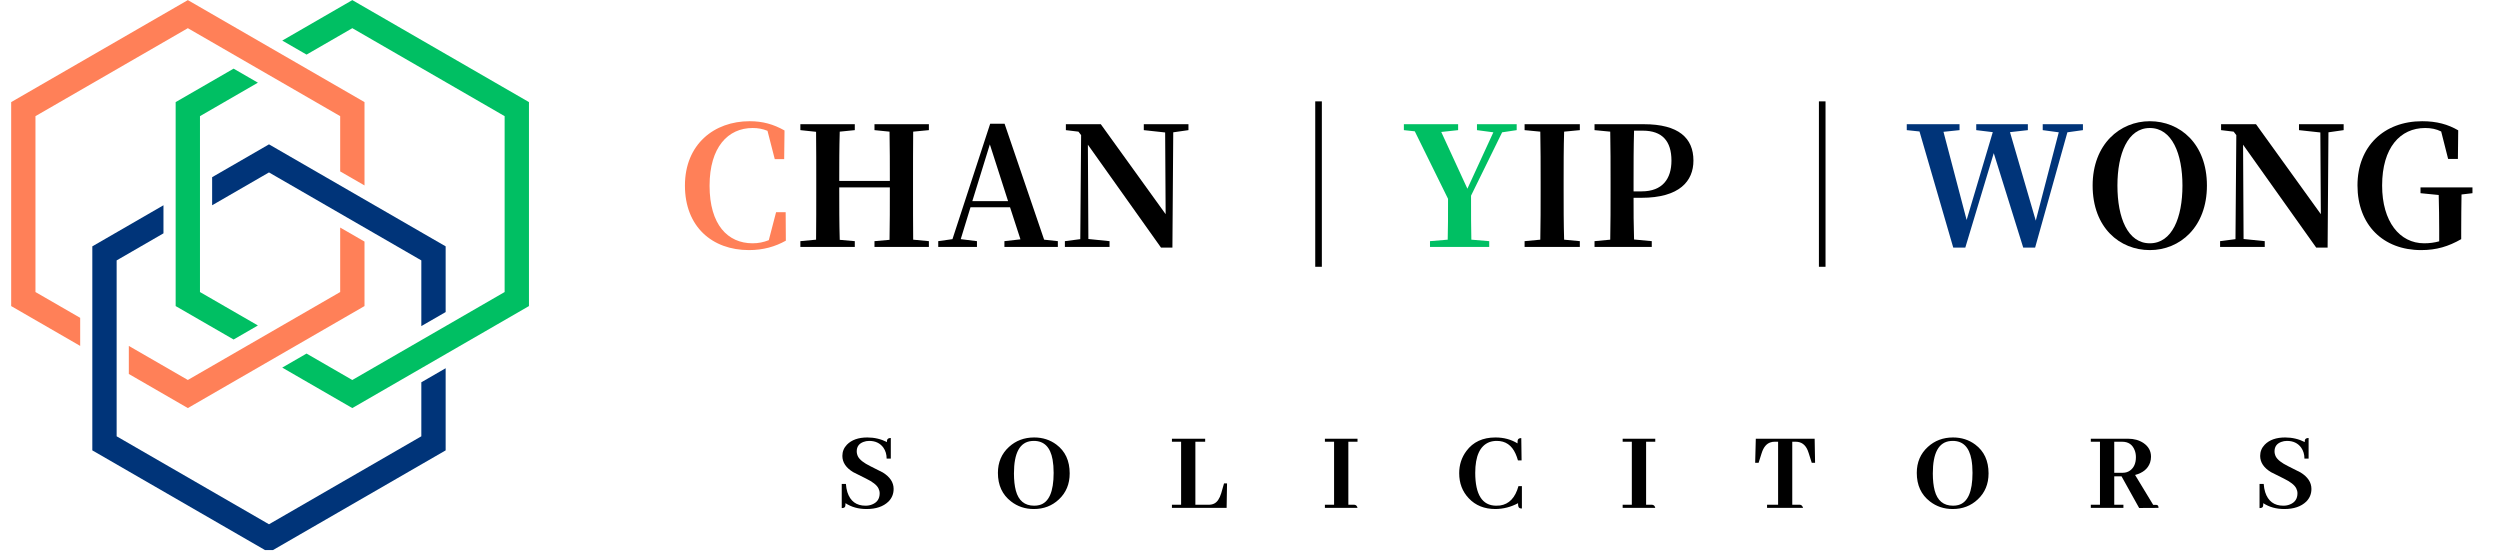 <svg xmlns="http://www.w3.org/2000/svg" xmlns:xlink="http://www.w3.org/1999/xlink" width="500" zoomAndPan="magnify" viewBox="0 0 375 83.25" height="111" preserveAspectRatio="xMidYMid meet" version="1.0"><defs><g/><clipPath id="f2e55ecd17"><path d="M 26 0.008 L 79.625 0.008 L 79.625 62 L 26 62 Z M 26 0.008 " clip-rule="nonzero"/></clipPath><clipPath id="ad7cd17547"><path d="M 1.676 0.008 L 55 0.008 L 55 62 L 1.676 62 Z M 1.676 0.008 " clip-rule="nonzero"/></clipPath><clipPath id="bd853740d5"><path d="M 13 21 L 67 21 L 67 82.508 L 13 82.508 Z M 13 21 " clip-rule="nonzero"/></clipPath></defs><g clip-path="url(#f2e55ecd17)"><path fill="#00bf63" d="M 79.344 15.316 L 79.344 45.91 L 52.844 61.211 L 42.336 55.141 L 45.98 53.035 L 52.844 57 L 75.695 43.805 L 75.695 17.422 L 52.848 4.227 L 45.984 8.191 L 42.34 6.086 L 52.848 0.016 Z M 29.996 17.422 L 38.684 12.402 L 35.039 10.297 L 26.348 15.316 L 26.348 45.91 L 35.039 50.926 L 38.684 48.82 L 29.996 43.805 Z M 29.996 17.422 " fill-opacity="1" fill-rule="nonzero"/></g><g clip-path="url(#ad7cd17547)"><path fill="#ff8058" d="M 5.32 43.805 L 12.027 47.676 L 12.027 51.887 L 1.676 45.91 L 1.676 15.316 L 28.176 0.016 L 54.676 15.316 L 54.676 27.816 L 51.027 25.711 L 51.027 17.422 L 28.176 4.227 L 5.32 17.422 Z M 19.324 56.098 L 28.176 61.211 L 54.676 45.91 L 54.676 36.238 L 51.027 34.133 L 51.027 43.805 L 28.176 56.996 L 19.324 51.887 Z M 19.324 56.098 " fill-opacity="1" fill-rule="nonzero"/></g><g clip-path="url(#bd853740d5)"><path fill="#003479" d="M 63.203 57.34 L 66.848 55.234 L 66.848 67.555 L 40.348 82.855 L 13.848 67.555 L 13.848 36.953 L 24.52 30.789 L 24.52 35 L 17.496 39.059 L 17.496 65.445 L 40.348 78.641 L 63.199 65.445 L 63.199 57.34 Z M 66.848 46.809 L 66.848 36.953 L 40.348 21.652 L 31.82 26.578 L 31.82 30.789 L 40.348 25.863 L 63.199 39.059 L 63.199 48.914 Z M 66.848 46.809 " fill-opacity="1" fill-rule="nonzero"/></g><g fill="#000000" fill-opacity="1"><g transform="translate(125.277, 76.182)"><g><path d="M 8.766 -2.844 C 8.766 -3.82 8.223 -4.645 7.141 -5.312 C 6.984 -5.406 6.363 -5.719 5.281 -6.25 C 4.289 -6.738 3.672 -7.223 3.422 -7.703 C 3.297 -7.953 3.234 -8.211 3.234 -8.484 C 3.234 -9.172 3.566 -9.641 4.234 -9.891 C 4.504 -9.992 4.789 -10.047 5.094 -10.047 C 6.031 -10.047 6.742 -9.707 7.234 -9.031 C 7.555 -8.57 7.719 -8.023 7.719 -7.391 L 8.344 -7.391 L 8.344 -10.484 C 8.02 -10.484 7.832 -10.375 7.781 -10.156 C 7.77 -10.07 7.766 -9.977 7.766 -9.875 C 6.859 -10.332 5.879 -10.562 4.828 -10.562 C 3.492 -10.562 2.473 -10.203 1.766 -9.484 C 1.305 -9.004 1.078 -8.441 1.078 -7.797 C 1.078 -6.828 1.617 -6.016 2.703 -5.359 C 2.867 -5.266 3.504 -4.945 4.609 -4.406 C 5.617 -3.914 6.242 -3.426 6.484 -2.938 C 6.609 -2.695 6.672 -2.445 6.672 -2.188 C 6.672 -1.375 6.297 -0.816 5.547 -0.516 C 5.254 -0.391 4.922 -0.328 4.547 -0.328 C 3.172 -0.328 2.266 -1.004 1.828 -2.359 C 1.711 -2.734 1.641 -3.145 1.609 -3.594 L 0.984 -3.594 L 0.984 0.031 C 1.273 0.031 1.445 -0.051 1.5 -0.219 C 1.531 -0.32 1.547 -0.484 1.547 -0.703 C 2.441 -0.117 3.492 0.172 4.703 0.172 C 6.117 0.172 7.211 -0.195 7.984 -0.938 C 8.504 -1.457 8.766 -2.094 8.766 -2.844 Z M 8.766 -2.844 "/></g></g></g><g fill="#000000" fill-opacity="1"><g transform="translate(148.984, 76.182)"><g><path d="M 6.141 -10.562 C 4.648 -10.562 3.391 -10.086 2.359 -9.141 C 1.254 -8.129 0.703 -6.832 0.703 -5.25 C 0.703 -3.406 1.359 -1.977 2.672 -0.969 C 3.648 -0.207 4.789 0.172 6.094 0.172 C 7.57 0.172 8.82 -0.305 9.844 -1.266 C 10.926 -2.273 11.469 -3.578 11.469 -5.172 C 11.469 -7.066 10.801 -8.508 9.469 -9.5 C 8.52 -10.207 7.41 -10.562 6.141 -10.562 Z M 6.141 -0.328 C 4.711 -0.328 3.797 -1.082 3.391 -2.594 C 3.203 -3.301 3.109 -4.16 3.109 -5.172 C 3.109 -8.254 3.992 -9.875 5.766 -10.031 C 5.879 -10.039 5.988 -10.047 6.094 -10.047 C 7.633 -10.047 8.57 -9.109 8.906 -7.234 C 9.008 -6.66 9.062 -6 9.062 -5.25 C 9.062 -2.406 8.348 -0.797 6.922 -0.422 C 6.68 -0.359 6.422 -0.328 6.141 -0.328 Z M 6.141 -0.328 "/></g></g></g><g fill="#000000" fill-opacity="1"><g transform="translate(175.337, 76.182)"><g><path d="M 8.656 0 L 8.719 -3.672 L 8.266 -3.672 L 7.844 -2.188 C 7.594 -1.375 7.238 -0.859 6.781 -0.641 C 6.539 -0.523 6.258 -0.469 5.938 -0.469 L 3.969 -0.469 L 3.969 -9.922 L 5.438 -9.922 L 5.438 -10.375 L 0.453 -10.375 L 0.453 -9.922 L 1.828 -9.922 L 1.828 -0.469 L 0.453 -0.469 L 0.453 0 Z M 8.656 0 "/></g></g></g><g fill="#000000" fill-opacity="1"><g transform="translate(198.283, 76.182)"><g><path d="M 5.344 0 C 5.281 -0.289 5.125 -0.445 4.875 -0.469 L 3.969 -0.469 L 3.969 -9.922 L 5.344 -9.922 L 5.344 -10.375 L 0.453 -10.375 L 0.453 -9.922 L 1.828 -9.922 L 1.828 -0.469 L 0.453 -0.469 L 0.453 0 Z M 5.344 0 "/></g></g></g><g fill="#000000" fill-opacity="1"><g transform="translate(218.254, 76.182)"><g><path d="M 9.453 -0.703 C 9.441 -0.254 9.531 -0.004 9.719 0.047 C 9.801 0.078 9.906 0.094 10.031 0.094 L 10.031 -3.266 L 9.516 -3.266 C 9.035 -1.523 8.113 -0.555 6.75 -0.359 C 6.551 -0.336 6.352 -0.328 6.156 -0.328 C 4.082 -0.348 3.039 -1.988 3.031 -5.25 C 3.031 -7.77 3.734 -9.305 5.141 -9.859 C 5.484 -9.984 5.859 -10.047 6.266 -10.047 C 7.566 -10.047 8.504 -9.406 9.078 -8.125 C 9.211 -7.832 9.332 -7.5 9.438 -7.125 L 9.984 -7.125 L 9.938 -10.469 C 9.645 -10.469 9.469 -10.367 9.406 -10.172 C 9.383 -10.055 9.375 -9.891 9.375 -9.672 C 8.414 -10.266 7.312 -10.562 6.062 -10.562 C 4.156 -10.562 2.703 -9.883 1.703 -8.531 C 0.984 -7.562 0.625 -6.453 0.625 -5.203 C 0.625 -3.703 1.102 -2.445 2.062 -1.438 C 3.07 -0.363 4.406 0.172 6.062 0.172 C 7.25 0.16 8.379 -0.129 9.453 -0.703 Z M 9.453 -0.703 "/></g></g></g><g fill="#000000" fill-opacity="1"><g transform="translate(242.946, 76.182)"><g><path d="M 5.344 0 C 5.281 -0.289 5.125 -0.445 4.875 -0.469 L 3.969 -0.469 L 3.969 -9.922 L 5.344 -9.922 L 5.344 -10.375 L 0.453 -10.375 L 0.453 -9.922 L 1.828 -9.922 L 1.828 -0.469 L 0.453 -0.469 L 0.453 0 Z M 5.344 0 "/></g></g></g><g fill="#000000" fill-opacity="1"><g transform="translate(262.917, 76.182)"><g><path d="M 7.547 0 C 7.453 -0.289 7.301 -0.445 7.094 -0.469 L 5.922 -0.469 L 5.922 -9.922 L 6.438 -9.922 C 7.281 -9.922 7.879 -9.492 8.234 -8.641 C 8.297 -8.492 8.348 -8.348 8.391 -8.203 L 8.844 -6.766 L 9.344 -6.766 L 9.281 -10.375 L 0.453 -10.375 L 0.359 -6.766 L 0.875 -6.766 L 1.328 -8.203 C 1.609 -9.098 2.055 -9.641 2.672 -9.828 C 2.848 -9.891 3.051 -9.922 3.281 -9.922 L 3.797 -9.922 L 3.797 -0.469 L 2.141 -0.469 L 2.141 0 Z M 7.547 0 "/></g></g></g><g fill="#000000" fill-opacity="1"><g transform="translate(286.814, 76.182)"><g><path d="M 6.141 -10.562 C 4.648 -10.562 3.391 -10.086 2.359 -9.141 C 1.254 -8.129 0.703 -6.832 0.703 -5.25 C 0.703 -3.406 1.359 -1.977 2.672 -0.969 C 3.648 -0.207 4.789 0.172 6.094 0.172 C 7.57 0.172 8.82 -0.305 9.844 -1.266 C 10.926 -2.273 11.469 -3.578 11.469 -5.172 C 11.469 -7.066 10.801 -8.508 9.469 -9.5 C 8.52 -10.207 7.41 -10.562 6.141 -10.562 Z M 6.141 -0.328 C 4.711 -0.328 3.797 -1.082 3.391 -2.594 C 3.203 -3.301 3.109 -4.16 3.109 -5.172 C 3.109 -8.254 3.992 -9.875 5.766 -10.031 C 5.879 -10.039 5.988 -10.047 6.094 -10.047 C 7.633 -10.047 8.57 -9.109 8.906 -7.234 C 9.008 -6.66 9.062 -6 9.062 -5.25 C 9.062 -2.406 8.348 -0.797 6.922 -0.422 C 6.68 -0.359 6.422 -0.328 6.141 -0.328 Z M 6.141 -0.328 "/></g></g></g><g fill="#000000" fill-opacity="1"><g transform="translate(313.168, 76.182)"><g><path d="M 5.344 0 L 5.344 -0.469 L 3.969 -0.469 L 3.969 -4.734 L 5.062 -4.734 L 7.703 0.016 L 10.609 0 C 10.609 -0.25 10.531 -0.395 10.375 -0.438 C 10.312 -0.445 10.242 -0.453 10.172 -0.453 L 9.812 -0.453 L 7.094 -4.938 C 8.27 -5.25 9.02 -5.867 9.344 -6.797 C 9.438 -7.086 9.484 -7.379 9.484 -7.672 C 9.484 -8.535 9.102 -9.223 8.344 -9.734 C 7.707 -10.16 6.93 -10.375 6.016 -10.375 L 0.453 -10.375 L 0.453 -9.922 L 1.828 -9.922 L 1.828 -0.469 L 0.453 -0.469 L 0.453 0 Z M 5.156 -9.922 C 6.094 -9.922 6.723 -9.484 7.047 -8.609 C 7.16 -8.305 7.219 -7.973 7.219 -7.609 C 7.219 -6.691 6.922 -6.02 6.328 -5.594 C 6.016 -5.375 5.66 -5.266 5.266 -5.266 L 3.969 -5.266 L 3.969 -9.922 Z M 5.156 -9.922 "/></g></g></g><g fill="#000000" fill-opacity="1"><g transform="translate(337.947, 76.182)"><g><path d="M 8.766 -2.844 C 8.766 -3.82 8.223 -4.645 7.141 -5.312 C 6.984 -5.406 6.363 -5.719 5.281 -6.25 C 4.289 -6.738 3.672 -7.223 3.422 -7.703 C 3.297 -7.953 3.234 -8.211 3.234 -8.484 C 3.234 -9.172 3.566 -9.641 4.234 -9.891 C 4.504 -9.992 4.789 -10.047 5.094 -10.047 C 6.031 -10.047 6.742 -9.707 7.234 -9.031 C 7.555 -8.57 7.719 -8.023 7.719 -7.391 L 8.344 -7.391 L 8.344 -10.484 C 8.02 -10.484 7.832 -10.375 7.781 -10.156 C 7.77 -10.07 7.766 -9.977 7.766 -9.875 C 6.859 -10.332 5.879 -10.562 4.828 -10.562 C 3.492 -10.562 2.473 -10.203 1.766 -9.484 C 1.305 -9.004 1.078 -8.441 1.078 -7.797 C 1.078 -6.828 1.617 -6.016 2.703 -5.359 C 2.867 -5.266 3.504 -4.945 4.609 -4.406 C 5.617 -3.914 6.242 -3.426 6.484 -2.938 C 6.609 -2.695 6.672 -2.445 6.672 -2.188 C 6.672 -1.375 6.297 -0.816 5.547 -0.516 C 5.254 -0.391 4.922 -0.328 4.547 -0.328 C 3.172 -0.328 2.266 -1.004 1.828 -2.359 C 1.711 -2.734 1.641 -3.145 1.609 -3.594 L 0.984 -3.594 L 0.984 0.031 C 1.273 0.031 1.445 -0.051 1.5 -0.219 C 1.531 -0.32 1.547 -0.484 1.547 -0.703 C 2.441 -0.117 3.492 0.172 4.703 0.172 C 6.117 0.172 7.211 -0.195 7.984 -0.938 C 8.504 -1.457 8.766 -2.094 8.766 -2.844 Z M 8.766 -2.844 "/></g></g></g><g fill="#ff8058" fill-opacity="1"><g transform="translate(101.549, 37.041)"><g><path d="M 16.301 -5.211 L 14.863 -5.211 L 13.77 -1.016 C 12.953 -0.695 12.184 -0.547 11.34 -0.547 C 7.617 -0.547 4.887 -3.324 4.887 -9.18 C 4.887 -14.988 7.668 -17.84 11.34 -17.84 C 12.133 -17.84 12.852 -17.715 13.574 -17.418 L 14.664 -13.176 L 16.078 -13.176 L 16.129 -17.469 C 14.465 -18.41 12.852 -18.859 10.895 -18.859 C 5.582 -18.859 1.191 -15.41 1.191 -9.207 C 1.191 -3.027 5.285 0.473 10.793 0.473 C 12.953 0.473 14.738 -0.051 16.328 -0.941 Z M 16.301 -5.211 "/></g></g></g><g fill="#000000" fill-opacity="1"><g transform="translate(118.938, 37.041)"><g><path d="M 20.395 -17.52 L 20.395 -18.41 L 12.234 -18.41 L 12.234 -17.52 L 14.492 -17.293 C 14.539 -14.836 14.539 -12.355 14.539 -9.898 L 6.949 -9.898 C 6.949 -12.383 6.949 -14.863 7.023 -17.293 L 9.281 -17.52 L 9.281 -18.41 L 1.117 -18.41 L 1.117 -17.52 L 3.473 -17.27 C 3.5 -14.789 3.5 -12.281 3.5 -9.801 L 3.5 -8.586 C 3.5 -6.055 3.5 -3.547 3.473 -1.09 L 1.117 -0.867 L 1.117 0 L 9.281 0 L 9.281 -0.867 L 7.023 -1.066 C 6.949 -3.547 6.949 -6.078 6.949 -8.934 L 14.539 -8.934 C 14.539 -6.055 14.539 -3.523 14.492 -1.066 L 12.234 -0.867 L 12.234 0 L 20.395 0 L 20.395 -0.867 L 18.039 -1.09 C 18.016 -3.574 18.016 -6.105 18.016 -8.586 L 18.016 -9.801 C 18.016 -12.332 18.016 -14.812 18.039 -17.293 Z M 20.395 -17.52 "/></g></g></g><g fill="#000000" fill-opacity="1"><g transform="translate(140.439, 37.041)"><g><path d="M 5.41 -6.875 L 8.039 -15.383 L 10.77 -6.875 Z M 16.18 -1.09 L 10.246 -18.484 L 8.09 -18.484 L 2.43 -1.168 L 0.297 -0.867 L 0.297 0 L 6.105 0 L 6.105 -0.867 L 3.672 -1.168 L 5.137 -5.953 L 11.066 -5.953 L 12.629 -1.141 L 10.223 -0.867 L 10.223 0 L 18.238 0 L 18.238 -0.867 Z M 16.18 -1.09 "/></g></g></g><g fill="#000000" fill-opacity="1"><g transform="translate(158.94, 37.041)"><g><path d="M 19.328 -18.41 L 12.629 -18.41 L 12.629 -17.52 L 15.832 -17.172 L 15.906 -4.914 L 6.18 -18.41 L 0.941 -18.41 L 0.941 -17.52 L 2.828 -17.293 L 3.227 -16.773 L 3.102 -1.168 L 0.793 -0.867 L 0.793 0 L 7.492 0 L 7.492 -0.867 L 4.316 -1.191 L 4.242 -15.336 L 15.211 0.098 L 16.922 0.098 L 17.047 -17.195 L 19.328 -17.52 Z M 19.328 -18.41 "/></g></g></g><g fill="#000000" fill-opacity="1"><g transform="translate(179.151, 37.041)"><g/></g></g><g fill="#000000" fill-opacity="1"><g transform="translate(185.376, 37.041)"><g><path d="M 12.902 -21.836 L 11.91 -21.836 L 11.91 2.977 L 12.902 2.977 Z M 12.902 -21.836 "/></g></g></g><g fill="#00bf63" fill-opacity="1"><g transform="translate(210.183, 37.041)"><g><path d="M 15.137 -17.195 L 17.32 -17.52 L 17.32 -18.41 L 11.363 -18.41 L 11.363 -17.52 L 13.82 -17.195 L 9.926 -8.734 L 6.004 -17.246 L 8.535 -17.52 L 8.535 -18.41 L 0.398 -18.41 L 0.398 -17.52 L 2.035 -17.344 L 7.023 -7.219 C 7.023 -4.441 7.023 -2.879 6.973 -1.09 L 4.316 -0.867 L 4.316 0 L 13.199 0 L 13.199 -0.867 L 10.52 -1.09 C 10.473 -2.977 10.473 -4.641 10.473 -7.691 Z M 15.137 -17.195 "/></g></g></g><g fill="#000000" fill-opacity="1"><g transform="translate(227.572, 37.041)"><g><path d="M 9.402 -17.52 L 9.402 -18.41 L 1.117 -18.41 L 1.117 -17.52 L 3.473 -17.293 C 3.523 -14.789 3.523 -12.281 3.523 -9.801 L 3.523 -8.586 C 3.523 -6.055 3.523 -3.547 3.473 -1.09 L 1.117 -0.867 L 1.117 0 L 9.402 0 L 9.402 -0.867 L 7.047 -1.09 C 6.973 -3.574 6.973 -6.105 6.973 -8.586 L 6.973 -9.801 C 6.973 -12.332 6.973 -14.812 7.047 -17.293 Z M 9.402 -17.52 "/></g></g></g><g fill="#000000" fill-opacity="1"><g transform="translate(238.062, 37.041)"><g><path d="M 8.363 -17.441 C 11.266 -17.441 12.656 -15.879 12.656 -12.953 C 12.656 -10.223 11.316 -8.336 8.188 -8.336 L 6.973 -8.336 L 6.973 -9.801 C 6.973 -12.383 6.973 -14.938 7.047 -17.441 Z M 8.137 -7.371 C 13.871 -7.371 15.953 -9.875 15.953 -12.953 C 15.953 -16.328 13.746 -18.41 8.512 -18.41 L 1.117 -18.41 L 1.117 -17.52 L 3.473 -17.293 C 3.523 -14.789 3.523 -12.281 3.523 -9.801 L 3.523 -8.586 C 3.523 -6.055 3.523 -3.547 3.473 -1.09 L 1.117 -0.867 L 1.117 0 L 9.703 0 L 9.703 -0.867 L 7.047 -1.117 C 6.973 -3.301 6.973 -5.434 6.973 -7.371 Z M 8.137 -7.371 "/></g></g></g><g fill="#000000" fill-opacity="1"><g transform="translate(254.703, 37.041)"><g/></g></g><g fill="#000000" fill-opacity="1"><g transform="translate(260.927, 37.041)"><g><path d="M 12.902 -21.836 L 11.91 -21.836 L 11.91 2.977 L 12.902 2.977 Z M 12.902 -21.836 "/></g></g></g><g fill="#003479" fill-opacity="1"><g transform="translate(285.741, 37.041)"><g><path d="M 26.699 -18.41 L 20.668 -18.41 L 20.668 -17.52 L 23.074 -17.195 L 19.625 -3.945 L 15.758 -17.219 L 18.438 -17.52 L 18.438 -18.41 L 10.695 -18.41 L 10.695 -17.52 L 13.176 -17.219 L 9.254 -4.043 L 5.781 -17.27 L 8.188 -17.52 L 8.188 -18.41 L 0.273 -18.41 L 0.273 -17.52 L 2.184 -17.32 L 7.246 0.098 L 9.055 0.098 L 13.324 -14.07 L 17.742 0.098 L 19.527 0.098 L 24.367 -17.195 L 26.699 -17.52 Z M 26.699 -18.41 "/></g></g></g><g fill="#000000" fill-opacity="1"><g transform="translate(312.727, 37.041)"><g><path d="M 4.887 -9.207 C 4.887 -13.969 6.426 -17.84 9.75 -17.84 C 13.078 -17.84 14.641 -13.969 14.641 -9.207 C 14.641 -4.367 13.078 -0.547 9.75 -0.547 C 6.426 -0.547 4.887 -4.367 4.887 -9.207 Z M 9.75 -18.859 C 5.262 -18.859 1.168 -15.41 1.168 -9.207 C 1.168 -2.879 5.234 0.473 9.75 0.473 C 14.266 0.473 18.312 -2.977 18.312 -9.207 C 18.312 -15.484 14.266 -18.859 9.75 -18.859 Z M 9.75 -18.859 "/></g></g></g><g fill="#000000" fill-opacity="1"><g transform="translate(332.22, 37.041)"><g><path d="M 19.328 -18.41 L 12.629 -18.41 L 12.629 -17.52 L 15.832 -17.172 L 15.906 -4.914 L 6.18 -18.41 L 0.941 -18.41 L 0.941 -17.52 L 2.828 -17.293 L 3.227 -16.773 L 3.102 -1.168 L 0.793 -0.867 L 0.793 0 L 7.492 0 L 7.492 -0.867 L 4.316 -1.191 L 4.242 -15.336 L 15.211 0.098 L 16.922 0.098 L 17.047 -17.195 L 19.328 -17.52 Z M 19.328 -18.41 "/></g></g></g><g fill="#000000" fill-opacity="1"><g transform="translate(352.431, 37.041)"><g><path d="M 18.438 -8.934 L 10.645 -8.934 L 10.645 -8.062 L 13.375 -7.793 C 13.422 -6.004 13.449 -4.27 13.449 -2.457 L 13.449 -0.844 C 12.73 -0.645 12.008 -0.547 11.191 -0.547 C 7.52 -0.547 4.887 -3.797 4.887 -9.207 C 4.887 -14.914 7.617 -17.84 11.34 -17.84 C 12.234 -17.84 13 -17.691 13.746 -17.32 L 14.789 -13.199 L 16.254 -13.199 L 16.301 -17.492 C 14.762 -18.387 13.078 -18.859 10.895 -18.859 C 5.137 -18.859 1.191 -15.062 1.191 -9.23 C 1.191 -3.301 5.035 0.473 10.742 0.473 C 13.051 0.473 14.836 -0.074 16.75 -1.168 L 16.75 -2.383 C 16.75 -4.344 16.773 -6.129 16.797 -7.867 L 18.438 -8.062 Z M 18.438 -8.934 "/></g></g></g></svg>